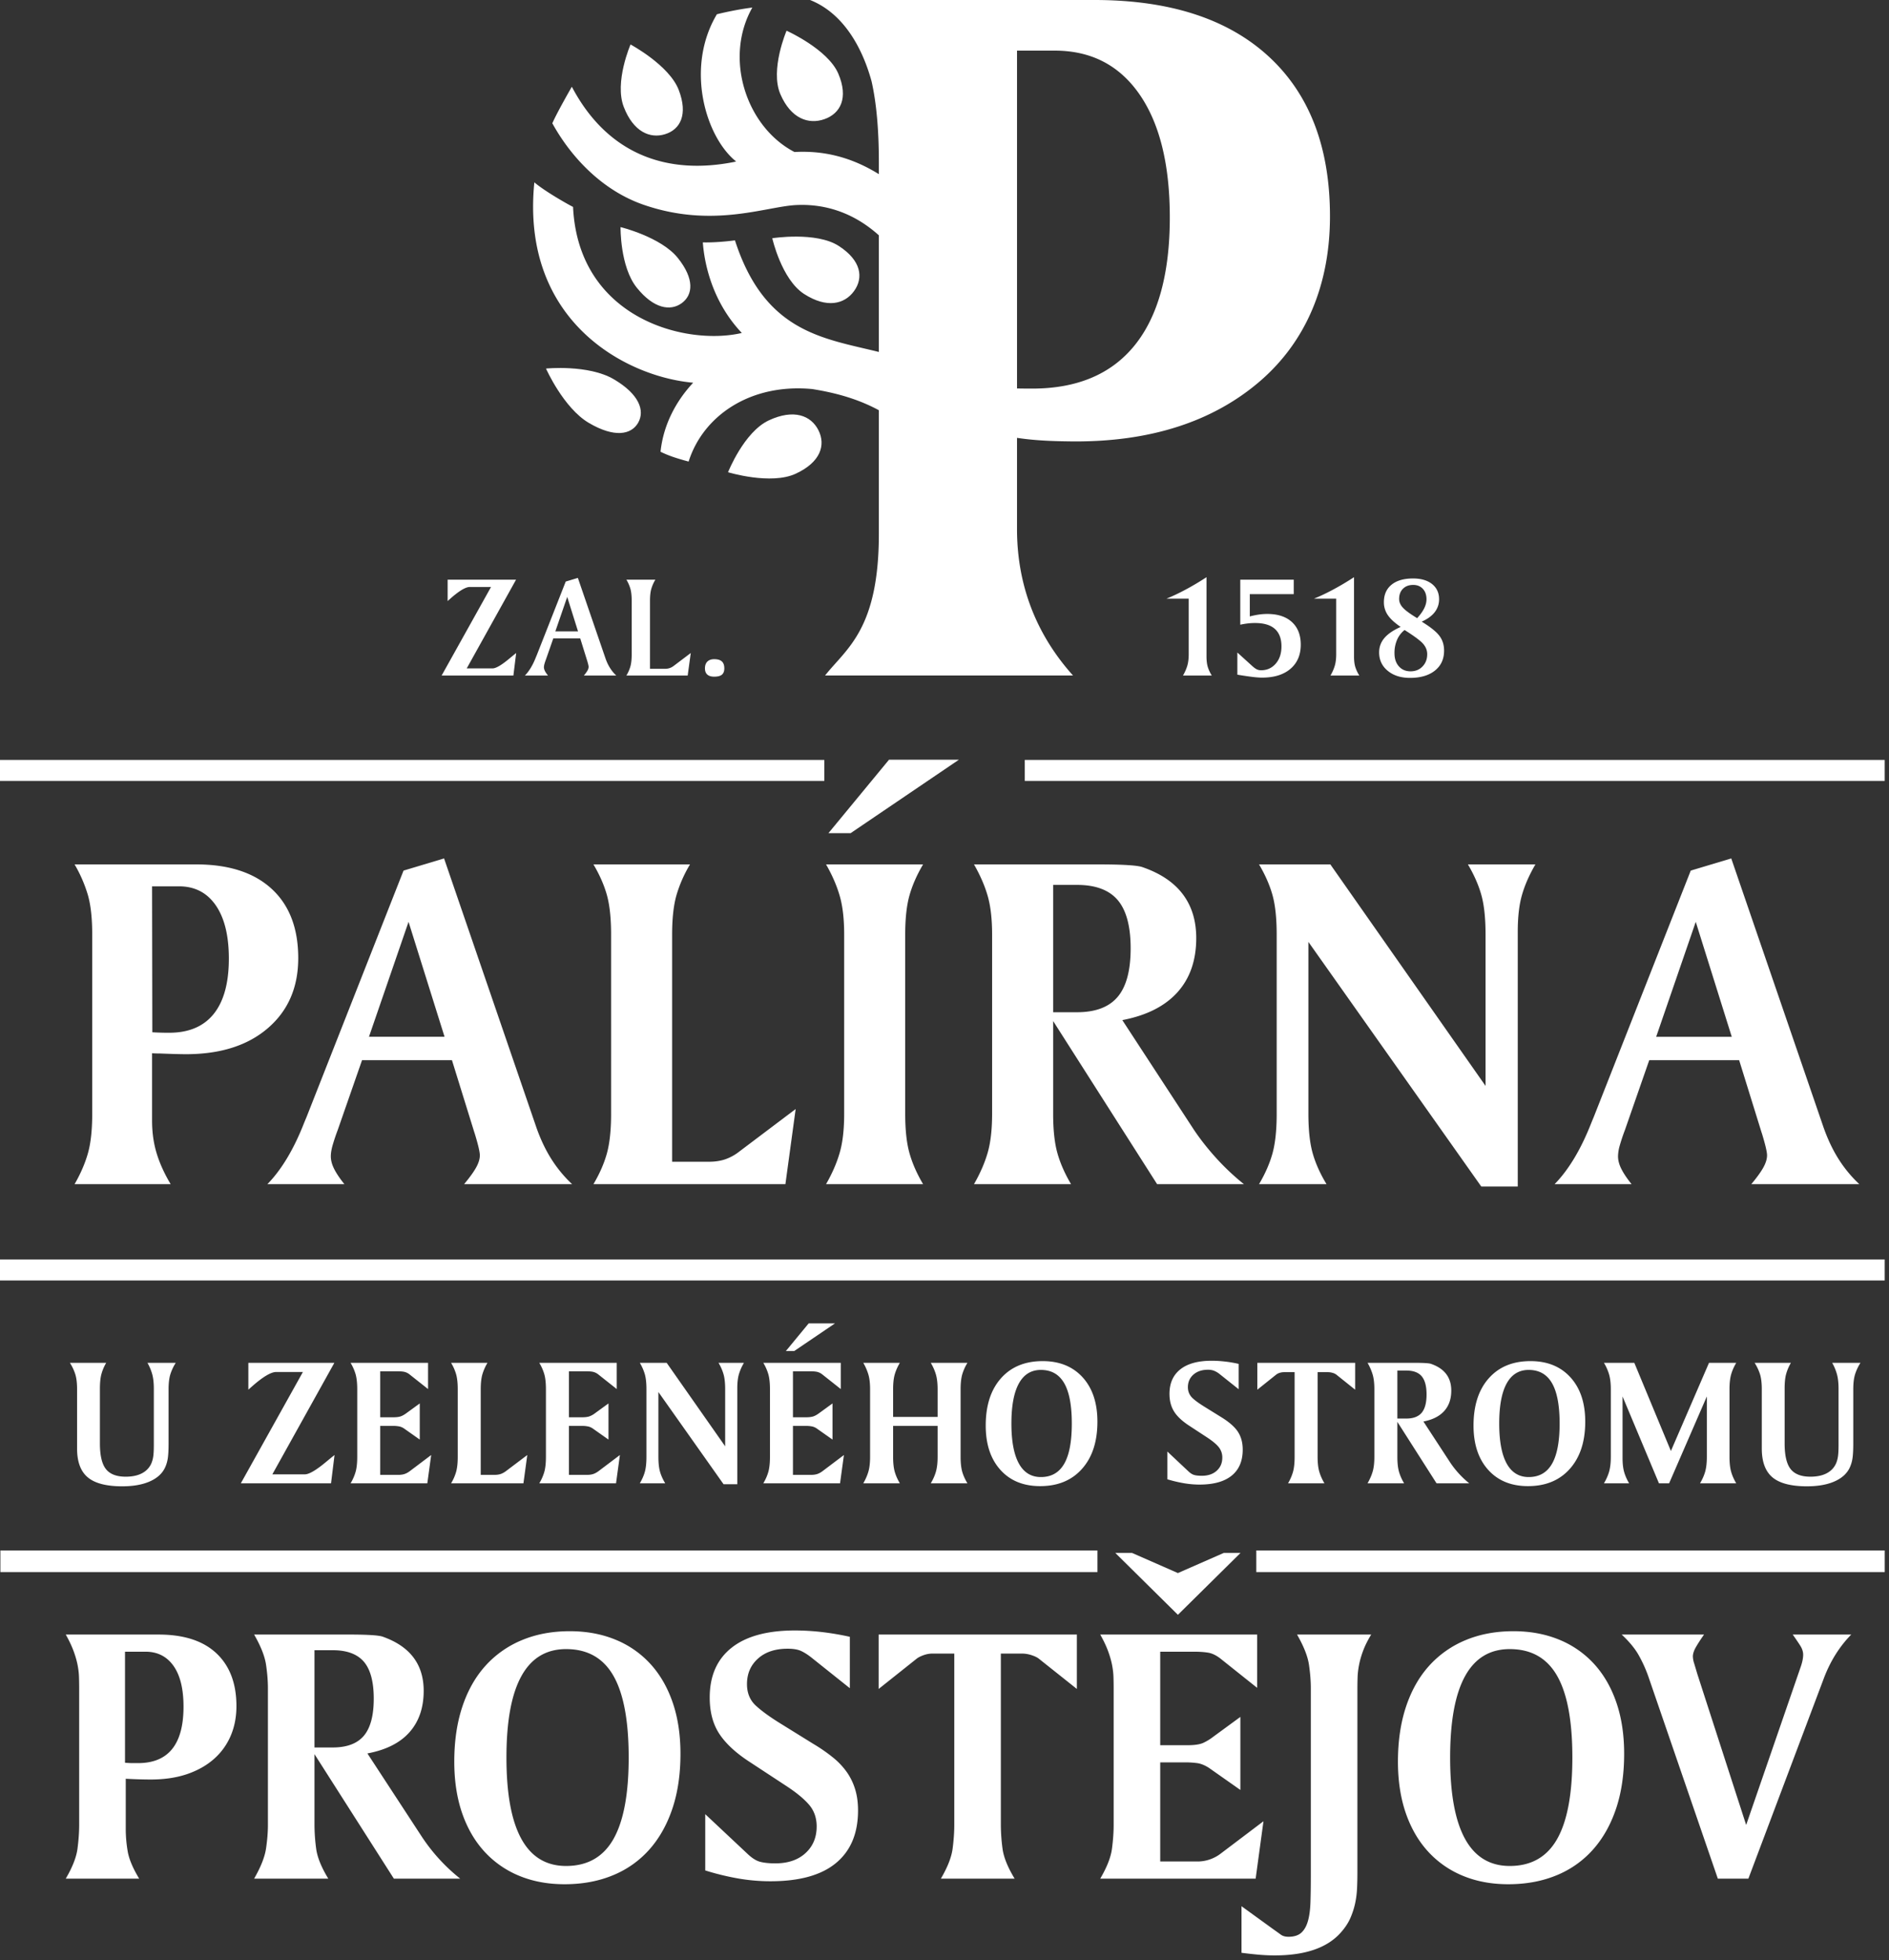 <svg viewBox="0 0 159 165" xmlns="http://www.w3.org/2000/svg" fill-rule="evenodd" clip-rule="evenodd" stroke-linejoin="round" stroke-miterlimit="2"><rect x="0" y="0" width="159" height="165" fill="#333333" stroke="none"/><g fill="#fff"><path d="M5.883 114.712h3.056a3.946 3.946 0 00-.404.954c-.084.313-.125.721-.125 1.225v4.606c0 1.013.169 1.734.507 2.16.338.427.892.64 1.664.64.535 0 .983-.092 1.347-.276.362-.184.627-.453.794-.805a2.29 2.29 0 00.173-.596c.036-.224.053-.558.053-1v-4.729c0-.474-.043-.872-.128-1.195a4.245 4.245 0 00-.409-.984h2.383a4.036 4.036 0 00-.461.988c-.096.321-.144.732-.144 1.236v4.561c0 .595-.026 1.041-.079 1.332-.053.293-.14.556-.261.787-.253.479-.685.845-1.298 1.104-.613.259-1.368.386-2.266.386-1.33 0-2.296-.251-2.896-.753-.601-.501-.901-1.311-.901-2.424v-4.993c0-.504-.047-.915-.143-1.236a4.079 4.079 0 00-.462-.988m15.021 0h7.24l-5.22 9.387h2.738c.353 0 .943-.346 1.77-1.035.303-.251.545-.45.726-.591l-.295 2.383H20.27l5.226-9.372h-2.247c-.444 0-1.132.414-2.065 1.241a10.11 10.11 0 00-.28.25v-2.263zm8.604 0h6.521v2.208l-1.536-1.216a1.118 1.118 0 00-.416-.22c-.146-.04-.369-.06-.666-.06h-1.407v3.872h1.127c.223 0 .41-.022.563-.067.155-.047.33-.142.526-.289l1.112-.809v3.042l-1.301-.917a1.18 1.18 0 00-.378-.18 2.58 2.58 0 00-.612-.053h-1.037v4.121h1.529c.196 0 .37-.024.521-.074.152-.052.303-.135.454-.25l1.786-1.347-.326 2.383h-6.46a4.06 4.06 0 00.428-.98c.088-.319.133-.736.133-1.252v-5.688c0-.514-.045-.93-.133-1.247a4.11 4.11 0 00-.428-.977m8.46 0h3.064a4.27 4.27 0 00-.432.981c-.09.319-.136.733-.136 1.243v7.208h1.158c.196 0 .371-.024.522-.074.151-.052.302-.135.453-.25l1.786-1.347-.325 2.383h-6.09a4.02 4.02 0 00.428-.98c.088-.319.133-.736.133-1.252v-5.688c0-.514-.045-.93-.133-1.247a4.07 4.07 0 00-.428-.977m7.424 0h6.52v2.208l-1.534-1.216a1.145 1.145 0 00-.417-.22c-.146-.04-.369-.06-.666-.06h-1.407v3.872h1.128c.222 0 .409-.022.563-.067a1.77 1.77 0 00.525-.289l1.113-.809v3.042l-1.301-.917a1.185 1.185 0 00-.379-.18 2.574 2.574 0 00-.612-.053h-1.037v4.121h1.529c.197 0 .37-.024.521-.074.152-.052.303-.135.455-.25l1.785-1.347-.326 2.383h-6.46a4.02 4.02 0 00.428-.98c.088-.319.132-.736.132-1.252v-5.688c0-.514-.044-.93-.132-1.247a4.07 4.07 0 00-.428-.977m8.461 0h2.261l4.924 7.027v-4.803c0-.514-.044-.93-.133-1.247a4.026 4.026 0 00-.427-.977h2.141a4.314 4.314 0 00-.424.961c-.09.313-.136.703-.136 1.172v8.086h-1.156l-5.484-7.759v5.452c0 .516.044.933.135 1.252.091.321.238.647.439.98h-2.14c.196-.333.339-.659.427-.98.088-.319.132-.736.132-1.252v-5.688c0-.514-.044-.93-.132-1.247a4.105 4.105 0 00-.427-.977m10.395 0h6.521v2.208l-1.536-1.216a1.118 1.118 0 00-.416-.22c-.145-.04-.368-.06-.665-.06h-1.408v3.872h1.128c.222 0 .409-.022.564-.067.153-.047.329-.142.525-.289l1.112-.809v3.042l-1.302-.917a1.176 1.176 0 00-.377-.18 2.595 2.595 0 00-.613-.053h-1.037v4.121h1.529c.197 0 .371-.024.522-.074.151-.052.303-.135.453-.25l1.786-1.347-.326 2.383h-6.46c.198-.333.339-.659.429-.98.087-.319.132-.736.132-1.252v-5.688c0-.514-.045-.93-.132-1.247a4.116 4.116 0 00-.429-.977m3.82-3.32h2.217l-3.435 2.329h-.702l1.92-2.329zm4.595 3.32h3.079c-.196.333-.34.661-.431.981-.091.319-.136.733-.136 1.243v2.33h3.745v-2.33c0-.489-.046-.896-.137-1.221a4.182 4.182 0 00-.439-1.003h3.087a4.066 4.066 0 00-.44.981c-.089.319-.136.733-.136 1.243v5.688c0 .516.047.933.136 1.252.092.321.238.647.44.98h-3.087c.202-.343.349-.676.439-1.002.091-.326.137-.735.137-1.23v-2.601h-3.745v2.601c0 .516.045.933.136 1.252.091.321.235.647.431.98h-3.079c.197-.343.342-.676.435-1.002.093-.326.139-.735.139-1.23v-5.688c0-.489-.046-.896-.139-1.221a4.504 4.504 0 00-.435-1.003m10.307 5.28c0-1.683.427-3.01 1.28-3.974.855-.967 2.027-1.45 3.516-1.45 1.415 0 2.537.458 3.366 1.37.825.913 1.239 2.155 1.239 3.729 0 1.675-.43 2.997-1.294 3.967-.861.971-2.037 1.457-3.524 1.457-1.411 0-2.531-.457-3.351-1.373-.822-.915-1.232-2.157-1.232-3.726m4.643-4.682c-.817 0-1.435.381-1.852 1.139-.418.758-.629 1.882-.629 3.371 0 1.486.211 2.609.629 3.368.417.758 1.035 1.139 1.852 1.139.879 0 1.53-.371 1.96-1.113.429-.741.643-1.872.643-3.394 0-1.524-.214-2.657-.643-3.398-.43-.742-1.081-1.112-1.96-1.112m16.649-.507v2.133l-1.613-1.285a1.852 1.852 0 00-.483-.279 1.416 1.416 0 00-.492-.077c-.503 0-.913.137-1.221.409-.31.273-.466.627-.466 1.065 0 .289.086.542.253.761.17.22.559.519 1.17.897l1.353.839c.685.419 1.164.835 1.432 1.249.271.414.407.913.407 1.504 0 .959-.31 1.689-.931 2.19-.619.502-1.523.752-2.708.752-.413 0-.841-.036-1.282-.109a11.676 11.676 0 01-1.426-.337v-2.336l1.763 1.656c.151.146.302.248.453.303.153.054.384.082.696.082.515 0 .93-.14 1.245-.423.316-.284.471-.653.471-1.111a1.38 1.38 0 00-.263-.828c-.177-.245-.513-.532-1.006-.859l-1.491-.976c-.614-.398-1.05-.806-1.303-1.219-.256-.413-.383-.904-.383-1.474 0-.898.304-1.587.915-2.07.61-.481 1.488-.722 2.633-.722.363 0 .734.022 1.116.066.379.041.768.108 1.161.199m1.569-.091h8.235v2.263l-1.587-1.271a.94.94 0 00-.318-.148 1.376 1.376 0 00-.385-.057h-.871v7.125c0 .516.048.933.141 1.252.093.321.237.647.435.98h-3.064c.191-.333.331-.659.421-.98.087-.319.132-.736.132-1.252v-7.125h-.893c-.121 0-.243.019-.364.057a.865.865 0 00-.293.148l-1.589 1.271v-2.263zm9.277 0h3.948c.387 0 .702.008.938.023.237.016.394.037.469.069.564.196.987.483 1.27.857.283.377.423.839.423 1.388 0 .706-.198 1.281-.596 1.722-.399.441-.981.734-1.748.881l2.278 3.488a7.883 7.883 0 001.58 1.716h-2.753l-3.299-5.174v2.942c0 .516.046.933.136 1.252.091.321.237.647.432.98h-3.078c.195-.343.342-.676.435-1.002.094-.326.139-.735.139-1.23v-5.688c0-.489-.045-.896-.139-1.221a4.599 4.599 0 00-.435-1.003m2.51.651v4.04h.757c.586 0 1.014-.163 1.29-.487.274-.328.411-.84.411-1.541 0-.695-.137-1.205-.408-1.528-.271-.323-.702-.484-1.293-.484h-.757zm6.411 4.629c0-1.683.426-3.01 1.281-3.974.855-.967 2.028-1.45 3.515-1.45 1.417 0 2.538.458 3.365 1.37.828.913 1.242 2.155 1.242 3.729 0 1.675-.432 2.997-1.294 3.967-.862.971-2.037 1.457-3.525 1.457-1.411 0-2.529-.457-3.352-1.373-.822-.915-1.232-2.157-1.232-3.726m4.644-4.682c-.817 0-1.435.381-1.854 1.139-.417.758-.627 1.882-.627 3.371 0 1.486.21 2.609.627 3.368.419.758 1.037 1.139 1.854 1.139.878 0 1.531-.371 1.96-1.113.429-.741.643-1.872.643-3.394 0-1.524-.214-2.657-.643-3.398-.429-.742-1.082-1.112-1.96-1.112m6.334-.598h2.556l3.08 7.421 3.208-7.421h2.291c-.196.333-.34.661-.43.981-.091.319-.137.733-.137 1.243v5.688c0 .516.046.933.137 1.252.09.321.234.647.43.98h-3.049c.203-.343.349-.676.44-1.002.09-.326.135-.735.135-1.23v-5.082l-3.176 7.314h-.854l-3.065-7.314v5.174c0 .473.044.867.133 1.18.088.312.229.633.42.96h-2.119c.202-.343.348-.676.44-1.002.091-.326.138-.735.138-1.23v-5.688c0-.489-.047-.896-.138-1.221a4.269 4.269 0 00-.44-1.003m12.682 0h3.055a3.991 3.991 0 00-.405.954c-.085.313-.124.721-.124 1.225v4.606c0 1.013.169 1.734.507 2.16.338.427.893.64 1.664.64.535 0 .982-.092 1.347-.276.362-.184.626-.453.794-.805.08-.174.138-.372.173-.596.036-.224.054-.558.054-1v-4.729c0-.474-.044-.872-.13-1.195a4.192 4.192 0 00-.407-.984h2.383a4.005 4.005 0 00-.462.988c-.097.321-.145.732-.145 1.236v4.561c0 .595-.026 1.041-.079 1.332a2.708 2.708 0 01-.26.787c-.252.479-.685.845-1.298 1.104-.612.259-1.367.386-2.266.386-1.33 0-2.297-.251-2.897-.753-.599-.501-.9-1.311-.9-2.424v-4.993c0-.504-.047-.915-.142-1.236a4.195 4.195 0 00-.462-.988M6.278 72.759h10.235c2.742 0 4.86.686 6.352 2.057 1.492 1.373 2.238 3.315 2.238 5.831 0 2.462-.85 4.425-2.549 5.89-1.699 1.466-4 2.198-6.904 2.198-.428 0-1.157-.019-2.187-.059-.269 0-.489-.008-.663-.021v5.68c0 .978.127 1.887.382 2.729.254.843.648 1.714 1.183 2.61H6.278c.508-.884.882-1.75 1.123-2.6.24-.85.361-1.956.361-3.321V78.66c0-1.365-.121-2.468-.361-3.312a11.597 11.597 0 00-1.123-2.589m6.522 1.846l.02 12.284a22.069 22.069 0 001.425.04c1.645 0 2.894-.528 3.744-1.585.848-1.057 1.274-2.61 1.274-4.657 0-1.926-.368-3.422-1.104-4.487-.736-1.062-1.766-1.595-3.091-1.595H12.8zm24.578-2.348l7.768 22.64c.348.99.766 1.874 1.255 2.65a10.84 10.84 0 001.755 2.128h-9.092c.469-.563.806-1.031 1.014-1.407.207-.373.311-.714.311-1.022 0-.282-.14-.883-.421-1.806l-.041-.121-1.886-6.082h-7.567l-2.048 5.881a16.409 16.409 0 00-.461 1.395c-.08.316-.12.586-.12.812 0 .336.093.689.281 1.065.187.373.475.803.863 1.285h-6.483c1.191-1.218 2.221-2.938 3.091-5.159.094-.229.161-.388.201-.482l8.168-20.753 3.412-1.024zm-2.99 5.338l-3.331 9.675h6.362l-3.031-9.675zm15.563-4.836h8.129a11.075 11.075 0 00-1.143 2.598c-.242.851-.363 1.952-.363 3.303v19.128h3.072c.521 0 .983-.067 1.385-.202a4.096 4.096 0 001.203-.662l4.738-3.574-.863 6.324H49.951c.522-.884.901-1.75 1.135-2.6.233-.85.351-1.956.351-3.321V78.66c0-1.365-.118-2.468-.351-3.312-.234-.843-.613-1.707-1.135-2.589m19.579 0h8.168c-.522.882-.903 1.751-1.143 2.598-.241.851-.362 1.952-.362 3.303v15.093c0 1.365.121 2.471.362 3.321.24.85.621 1.716 1.143 2.6H69.53c.521-.91.906-1.796 1.153-2.659.249-.862.372-1.95.372-3.262V78.66c0-1.298-.123-2.379-.372-3.24-.247-.865-.632-1.75-1.153-2.661m5.298-8.81h5.882l-9.113 6.181H69.73l5.098-6.181zm7.154 8.81h10.477c1.029 0 1.86.02 2.488.06.63.04 1.044.101 1.245.181 1.499.522 2.623 1.28 3.372 2.278.749.997 1.125 2.224 1.125 3.683 0 1.873-.529 3.395-1.587 4.567-1.059 1.171-2.602 1.949-4.635 2.337l6.041 9.253c.561.83 1.198 1.633 1.905 2.408.71.777 1.472 1.492 2.289 2.148h-7.306l-8.751-13.73v7.809c0 1.365.121 2.471.362 3.321.24.85.623 1.716 1.144 2.6h-8.169c.521-.91.907-1.796 1.155-2.659.246-.862.37-1.95.37-3.262V78.66c0-1.298-.124-2.379-.37-3.24-.248-.865-.634-1.75-1.155-2.661m6.663 1.726v10.717h2.009c1.55 0 2.692-.43 3.421-1.293.73-.863 1.093-2.225 1.093-4.085 0-1.846-.361-3.199-1.083-4.054-.724-.856-1.868-1.285-3.431-1.285h-2.009zm17.33-1.726h6.002l13.064 18.646V78.66c0-1.365-.116-2.468-.35-3.312-.234-.843-.613-1.707-1.135-2.589h5.682c-.508.871-.884 1.72-1.124 2.55-.242.829-.362 1.865-.362 3.111v21.454h-3.07L110.13 79.283v14.47c0 1.365.121 2.471.361 3.321.24.85.63 1.716 1.164 2.6h-5.68c.521-.884.9-1.75 1.135-2.6.233-.85.35-1.956.35-3.321V78.66c0-1.365-.117-2.468-.35-3.312-.235-.843-.614-1.707-1.135-2.589m39.748-.502l7.768 22.64c.35.99.767 1.874 1.256 2.65a10.769 10.769 0 001.755 2.128h-9.092c.469-.563.807-1.031 1.015-1.407.205-.373.31-.714.31-1.022 0-.282-.141-.883-.421-1.806l-.041-.121-1.887-6.082h-7.567l-2.047 5.881a16.05 16.05 0 00-.461 1.395 3.431 3.431 0 00-.119.812c0 .336.091.689.28 1.065.186.373.473.803.862 1.285h-6.481c1.19-1.218 2.22-2.938 3.091-5.159.093-.229.16-.388.199-.482l8.169-20.753 3.411-1.024zm-2.989 5.338l-3.331 9.675h6.362l-3.031-9.675z" fill-rule="nonzero"/><path d="M0 106.013h158.638v1.767H0zm86.256-42.047h72.382v1.768H86.256zM0 63.966h69.384v1.768H0z"/><path d="M51.665 31.923c-2.142-1.259-5.708-.901-5.708-.901s1.471 3.321 3.613 4.58 3.567.997 4.145-.02c.579-1.014.093-2.399-2.05-3.659m5.716-6.404c.952-.694 1.09-2.043-.331-3.81-1.422-1.768-4.818-2.593-4.818-2.593s-.053 3.335 1.369 5.102c1.421 1.768 2.826 1.994 3.78 1.301m-1.407-14.221c1.279-.393 1.957-1.641 1.156-3.727-.801-2.085-4.057-3.826-4.057-3.826S51.7 6.91 52.501 8.994c.801 2.086 2.194 2.697 3.473 2.304m12.915 24.914c-.625-1.238-2.068-1.809-4.169-.832-2.099.976-3.439 4.369-3.439 4.369s3.602 1.1 5.702.122c2.1-.975 2.531-2.417 1.906-3.659m.504-26.181c1.346-.477 2.045-1.779 1.166-3.837-.88-2.054-4.353-3.609-4.353-3.609s-1.403 3.279-.524 5.334c.88 2.057 2.364 2.587 3.711 2.112m-1.71 14.714c1.903 1.227 3.403.869 4.207-.249.805-1.116.61-2.569-1.292-3.795-1.901-1.227-5.594-.649-5.594-.649s.778 3.467 2.679 4.693" fill-rule="nonzero"/><path d="M106.78 4.748C103.336 1.583 98.447 0 92.116 0h-21.57a.057.057 0 01.008.013.43.43 0 00-.032-.013h-2.339c2.846 1.128 4.423 4.078 5.181 6.856.408 1.815.611 4.067.611 6.765v1.039c-2.543-1.58-4.919-1.983-7.103-1.865-4.039-2.093-5.967-7.879-3.546-12.158 0 0-1.293.147-2.984.563-2.668 4.478-.967 10.229 1.531 12.321l.081.079c-5.865 1.218-10.858-.671-13.821-6.299 0 0-1.193 2.063-1.643 3.076 1.519 2.76 4.133 5.642 7.714 6.87 5.786 1.987 10.235.146 12.795.014 2.02-.103 4.566.38 6.976 2.546v9.819c-4.649-1.155-9.6-1.618-12.112-9.394-1.296.169-2.288.185-2.704.169.113 1.577.693 4.891 3.281 7.626-4.706 1.102-13.755-1.208-14.205-10.61-.398-.194-2.412-1.334-3.258-2.07-1.172 11.73 7.763 16.378 13.369 16.867-1.418 1.516-2.506 3.505-2.748 5.812.647.314 1.247.524 2.364.826 1.23-3.882 5.225-6.595 10.402-6.104 2.242.356 4.033.928 5.611 1.783v10.416c0 8.066-2.756 9.658-4.526 11.911h20.867c-2.02-2.253-4.712-6.233-4.712-12.323v-7.68c1.762.272 3.643.288 4.52.299 6.716.08 12.016-1.692 15.938-5.074 3.922-3.383 5.884-8.19 5.884-13.873 0-5.807-1.721-10.291-5.166-13.459M95.52 29.049c-1.961 2.438-4.842 3.66-8.64 3.66-.466 0-.889-.004-1.276-.012V4.262h3.176c3.059 0 5.435 1.227 7.136 3.684 1.698 2.456 2.548 5.906 2.548 10.355 0 4.724-.983 8.309-2.944 10.748M37.678 48.795h5.758l-4.151 7.465h2.178c.281 0 .75-.275 1.407-.823.241-.201.433-.357.577-.471l-.234 1.896h-6.041l4.158-7.454h-1.787c-.353 0-.9.328-1.643.986-.096.085-.17.152-.222.2v-1.799zm10.962-.151l2.329 6.785c.104.298.23.563.377.794.145.234.321.447.526.639h-2.726c.141-.167.242-.308.304-.422a.635.635 0 00.094-.305c0-.085-.043-.266-.127-.543l-.012-.035-.566-1.822h-2.267l-.615 1.762a4.858 4.858 0 00-.138.418 1.065 1.065 0 00-.036.244c0 .099.029.207.084.32.056.111.142.239.259.383h-1.943c.357-.365.666-.88.926-1.546.028-.069.049-.116.061-.143l2.448-6.222 1.022-.307zm-.896 1.6l-.999 2.899h1.908l-.909-2.899zm4.982-1.449h2.436a3.26 3.26 0 00-.343.78c-.072.253-.108.582-.108.989v5.732h1.236c.157 0 .295-.019.415-.06.121-.039.241-.105.361-.198l1.42-1.072-.259 1.896h-5.158c.156-.264.269-.525.339-.78.07-.253.106-.586.106-.994v-4.524c0-.41-.036-.741-.106-.993a3.188 3.188 0 00-.339-.776m7.387 6.69c.293 0 .508.063.647.189.138.125.207.322.207.586 0 .241-.068.417-.204.53-.137.113-.353.167-.65.167-.253 0-.445-.058-.577-.176-.133-.118-.199-.292-.199-.521 0-.247.069-.44.204-.574.137-.134.328-.201.572-.201m41.44-6.901v6.654c0 .364.036.665.108.899.072.235.184.477.336.725h-2.423c.164-.284.285-.563.364-.83.078-.269.118-.59.118-.968v-4.67h-1.877c.519-.212 1.065-.47 1.636-.776a23.498 23.498 0 001.738-1.034m2.843.211h4.501v1.214h-3.699v1.878a6.8 6.8 0 01.779-.16c.242-.034.473-.049.688-.049.887 0 1.579.225 2.077.681.495.455.745 1.09.745 1.904 0 .863-.29 1.539-.866 2.033-.577.494-1.373.741-2.389.741-.217 0-.483-.02-.8-.057a34.246 34.246 0 01-1.282-.19v-1.866l1.293 1.173c.138.12.258.203.362.251a.821.821 0 00.343.069c.501 0 .911-.186 1.233-.557.321-.37.482-.855.482-1.453 0-.652-.188-1.144-.559-1.473-.373-.33-.93-.493-1.673-.493-.202 0-.404.012-.608.036a6.14 6.14 0 00-.627.107v-3.789zm9.573-.211v6.654c0 .364.036.665.108.899.072.235.185.477.337.725h-2.425c.164-.284.285-.563.363-.83.079-.269.118-.59.118-.968v-4.67h-1.876c.522-.212 1.065-.47 1.635-.776.569-.305 1.15-.649 1.74-1.034m5.698 3.742c.739.453 1.237.853 1.495 1.201.261.346.388.759.388 1.242 0 .706-.255 1.263-.768 1.675-.515.411-1.214.616-2.099.616-.772 0-1.397-.199-1.878-.598-.483-.398-.722-.916-.722-1.55 0-.453.145-.854.439-1.203.293-.349.749-.66 1.372-.938-.509-.349-.872-.683-1.087-1.006a1.895 1.895 0 01-.323-1.076c0-.633.217-1.125.645-1.472.429-.351 1.034-.525 1.811-.525.678 0 1.211.158 1.605.472.388.315.585.741.585 1.278 0 .406-.123.767-.369 1.087-.247.318-.613.584-1.094.797m-1.441.703a2.114 2.114 0 00-.635.831 2.748 2.748 0 00-.215 1.119c0 .463.122.831.37 1.109.247.28.575.419.984.419.409 0 .745-.136 1.007-.41.263-.272.394-.617.394-1.033 0-.313-.112-.603-.34-.868-.226-.265-.75-.653-1.565-1.167m1.057-.998c.268-.293.467-.569.595-.831.129-.26.192-.513.192-.758 0-.364-.102-.657-.306-.878-.205-.22-.476-.33-.813-.33-.36 0-.647.108-.861.322-.217.215-.323.501-.323.863 0 .256.103.501.316.73.21.232.61.525 1.2.882M11.714 158.13c-.544-.899-.868-1.678-.972-2.337a11.218 11.218 0 01-.157-1.741v-4.328c.418.021.8.037 1.144.047.346.01.665.015.957.015 1.15 0 2.169-.151 3.059-.454.888-.303 1.641-.727 2.258-1.271a5.407 5.407 0 001.411-1.945c.324-.752.487-1.589.487-2.51 0-1.901-.56-3.381-1.679-4.437-1.118-1.055-2.744-1.584-4.877-1.584h-7.81c.271.481.486.931.643 1.349.157.418.271.811.345 1.175.073.367.115.713.125 1.036.011.325.016.643.016.956v11.512c0 .607-.047 1.271-.141 1.992-.094.722-.424 1.564-.988 2.525h6.179zm-1.192-19.102h1.725c1.003 0 1.788.395 2.353 1.187.564.792.847 1.94.847 3.44 0 3.168-1.277 4.751-3.827 4.751h-.44c-.187 0-.407-.011-.658-.031v-9.347zm17.11 19.102c-.586-.961-.925-1.803-1.02-2.525a15.493 15.493 0 01-.141-1.992v-5.96l6.681 10.477h5.584a15.226 15.226 0 01-3.2-3.482l-4.611-7.057c1.569-.293 2.75-.889 3.545-1.788.794-.899 1.192-2.059 1.192-3.482 0-2.216-1.14-3.732-3.419-4.547-.314-.126-1.265-.189-2.854-.189H21.39c.565.984.899 1.83 1.003 2.541.105.711.158 1.37.158 1.975v11.512c0 .607-.053 1.266-.158 1.976-.104.711-.438 1.559-1.003 2.541h6.242zm-1.161-11.041v-8.187h1.538c1.191 0 2.064.325 2.619.972.553.65.831 1.685.831 3.106 0 1.422-.278 2.462-.831 3.121-.555.658-1.428.988-2.619.988h-1.538zm12.424 5.521c.44 1.275 1.067 2.357 1.883 3.246a8.148 8.148 0 002.932 2.039c1.14.47 2.41.706 3.811.706 1.485 0 2.828-.246 4.031-.738a8.288 8.288 0 003.074-2.148c.846-.941 1.5-2.091 1.96-3.45.46-1.359.69-2.907.69-4.643 0-1.609-.219-3.052-.659-4.329-.439-1.274-1.066-2.357-1.882-3.246a8.127 8.127 0 00-2.948-2.039c-1.15-.47-2.426-.705-3.826-.705-1.486 0-2.829.25-4.031.752a8.483 8.483 0 00-3.074 2.164c-.847.942-1.495 2.092-1.945 3.452-.45 1.358-.674 2.896-.674 4.61 0 1.61.22 3.053.658 4.329m12.735-11.558c.857 1.495 1.287 3.79 1.287 6.884 0 3.073-.43 5.364-1.287 6.869s-2.185 2.258-3.983 2.258c-3.346 0-5.019-3.042-5.019-9.127 0-6.086 1.673-9.127 5.019-9.127 1.798 0 3.126.747 3.983 2.243m7.732 16.388a21.84 21.84 0 002.761.674c.898.157 1.808.236 2.728.236 2.447 0 4.287-.512 5.52-1.538 1.234-1.024 1.851-2.498 1.851-4.422 0-.648-.078-1.233-.236-1.757a5.105 5.105 0 00-.689-1.443 6.183 6.183 0 00-1.161-1.239 13.733 13.733 0 00-1.647-1.145l-2.729-1.692c-.92-.565-1.63-1.077-2.132-1.538-.502-.46-.753-1.066-.753-1.82 0-.878.308-1.593.926-2.148.616-.554 1.447-.831 2.492-.831.482 0 .858.063 1.13.188.272.125.554.304.847.533l3.262 2.603v-4.327a23.328 23.328 0 00-2.431-.409 20.2 20.2 0 00-2.18-.125c-2.342 0-4.124.487-5.347 1.459-1.224.972-1.836 2.368-1.836 4.187 0 1.234.277 2.264.831 3.09.554.826 1.417 1.615 2.588 2.367l3.012 1.977c.835.544 1.474 1.066 1.912 1.568.44.502.659 1.12.659 1.851 0 .92-.313 1.667-.94 2.242-.628.576-1.475.863-2.541.863-.502 0-.92-.042-1.255-.126-.334-.083-.69-.303-1.067-.658l-3.575-3.356v4.736zm26.041.69c-.585-.961-.924-1.803-1.019-2.525a15.493 15.493 0 01-.141-1.992v-14.428H86c.271 0 .538.042.8.125.261.084.465.178.611.283l3.231 2.571v-4.579H73.957v4.579l3.23-2.571c.146-.105.339-.199.58-.283.24-.083.486-.125.737-.125h1.819v14.428c0 .607-.047 1.271-.14 1.992-.095.722-.424 1.564-.988 2.525h6.208zm20.287 0l.658-4.83-3.607 2.728a3.216 3.216 0 01-1.977.659h-3.106v-8.344h2.102c.356 0 .691.021 1.004.063.314.042.649.178 1.005.407l2.635 1.852v-6.148l-2.259 1.653a4.514 4.514 0 01-.847.524c-.293.138-.743.206-1.35.206h-2.29v-7.872h2.856c.439 0 .825.026 1.16.079.334.052.679.214 1.035.486l3.106 2.477v-4.485H92.609c.271.481.486.931.643 1.349.157.418.271.811.345 1.175.073.367.114.713.125 1.036.011.325.016.643.016.956v11.512c0 .607-.047 1.271-.141 1.992-.094.722-.424 1.564-.988 2.525h13.081zm-6.544-22.207l5.27-5.208h-1.411l-3.859 1.694-3.859-1.694h-1.41l5.269 5.208zm5.354 28.449c.482.063.952.115 1.412.157.46.042.921.063 1.38.063 2.593 0 4.454-.649 5.583-1.945.334-.376.591-.765.77-1.16.176-.398.313-.806.407-1.224.093-.419.151-.852.172-1.302.021-.449.031-.915.031-1.395v-15.465c0-.292.005-.6.016-.924.01-.324.052-.675.126-1.051.073-.377.187-.774.344-1.192.157-.418.382-.868.674-1.349h-6.241c.564.984.899 1.83 1.004 2.541.104.711.156 1.37.156 1.975v15.809c0 .835-.01 1.573-.031 2.212-.021.637-.094 1.171-.219 1.6-.126.427-.314.752-.565.972-.251.219-.606.33-1.066.33-.272 0-.492-.064-.659-.19-.168-.125-.356-.26-.565-.406l-2.729-1.977v3.921zm13.826-11.762c.44 1.275 1.067 2.357 1.883 3.246a8.143 8.143 0 002.933 2.039c1.139.47 2.409.706 3.81.706 1.485 0 2.828-.246 4.031-.738a8.288 8.288 0 003.074-2.148c.847-.941 1.5-2.091 1.961-3.45.459-1.359.689-2.907.689-4.643 0-1.609-.219-3.052-.659-4.329-.439-1.274-1.066-2.357-1.882-3.246a8.127 8.127 0 00-2.948-2.039c-1.15-.47-2.426-.705-3.826-.705-1.485 0-2.829.25-4.031.752a8.483 8.483 0 00-3.074 2.164c-.847.942-1.495 2.092-1.945 3.452-.45 1.358-.675 2.896-.675 4.61 0 1.61.221 3.053.659 4.329m12.735-11.558c.858 1.495 1.287 3.79 1.287 6.884 0 3.073-.429 5.364-1.287 6.869-.857 1.505-2.184 2.258-3.983 2.258-3.346 0-5.018-3.042-5.018-9.127 0-6.086 1.672-9.127 5.018-9.127 1.799 0 3.126.747 3.983 2.243m13.531 17.078h2.572l6.368-16.906c.543-1.422 1.306-2.635 2.29-3.639h-4.924c.25.355.459.664.627.926.166.261.25.517.25.769 0 .271-.062.594-.188.971l-4.61 13.362-4.109-12.703c-.106-.356-.194-.654-.267-.895a2.065 2.065 0 01-.11-.58c0-.229.083-.49.251-.784.167-.292.396-.647.69-1.066H136.5c.648.607 1.13 1.192 1.443 1.757.314.564.575 1.139.784 1.725l5.865 17.063z" fill-rule="nonzero"/><path d="M105.743 130.506h52.897v1.821h-52.897zm-105.71 0h92.339v1.821H.033z"/></g></svg>